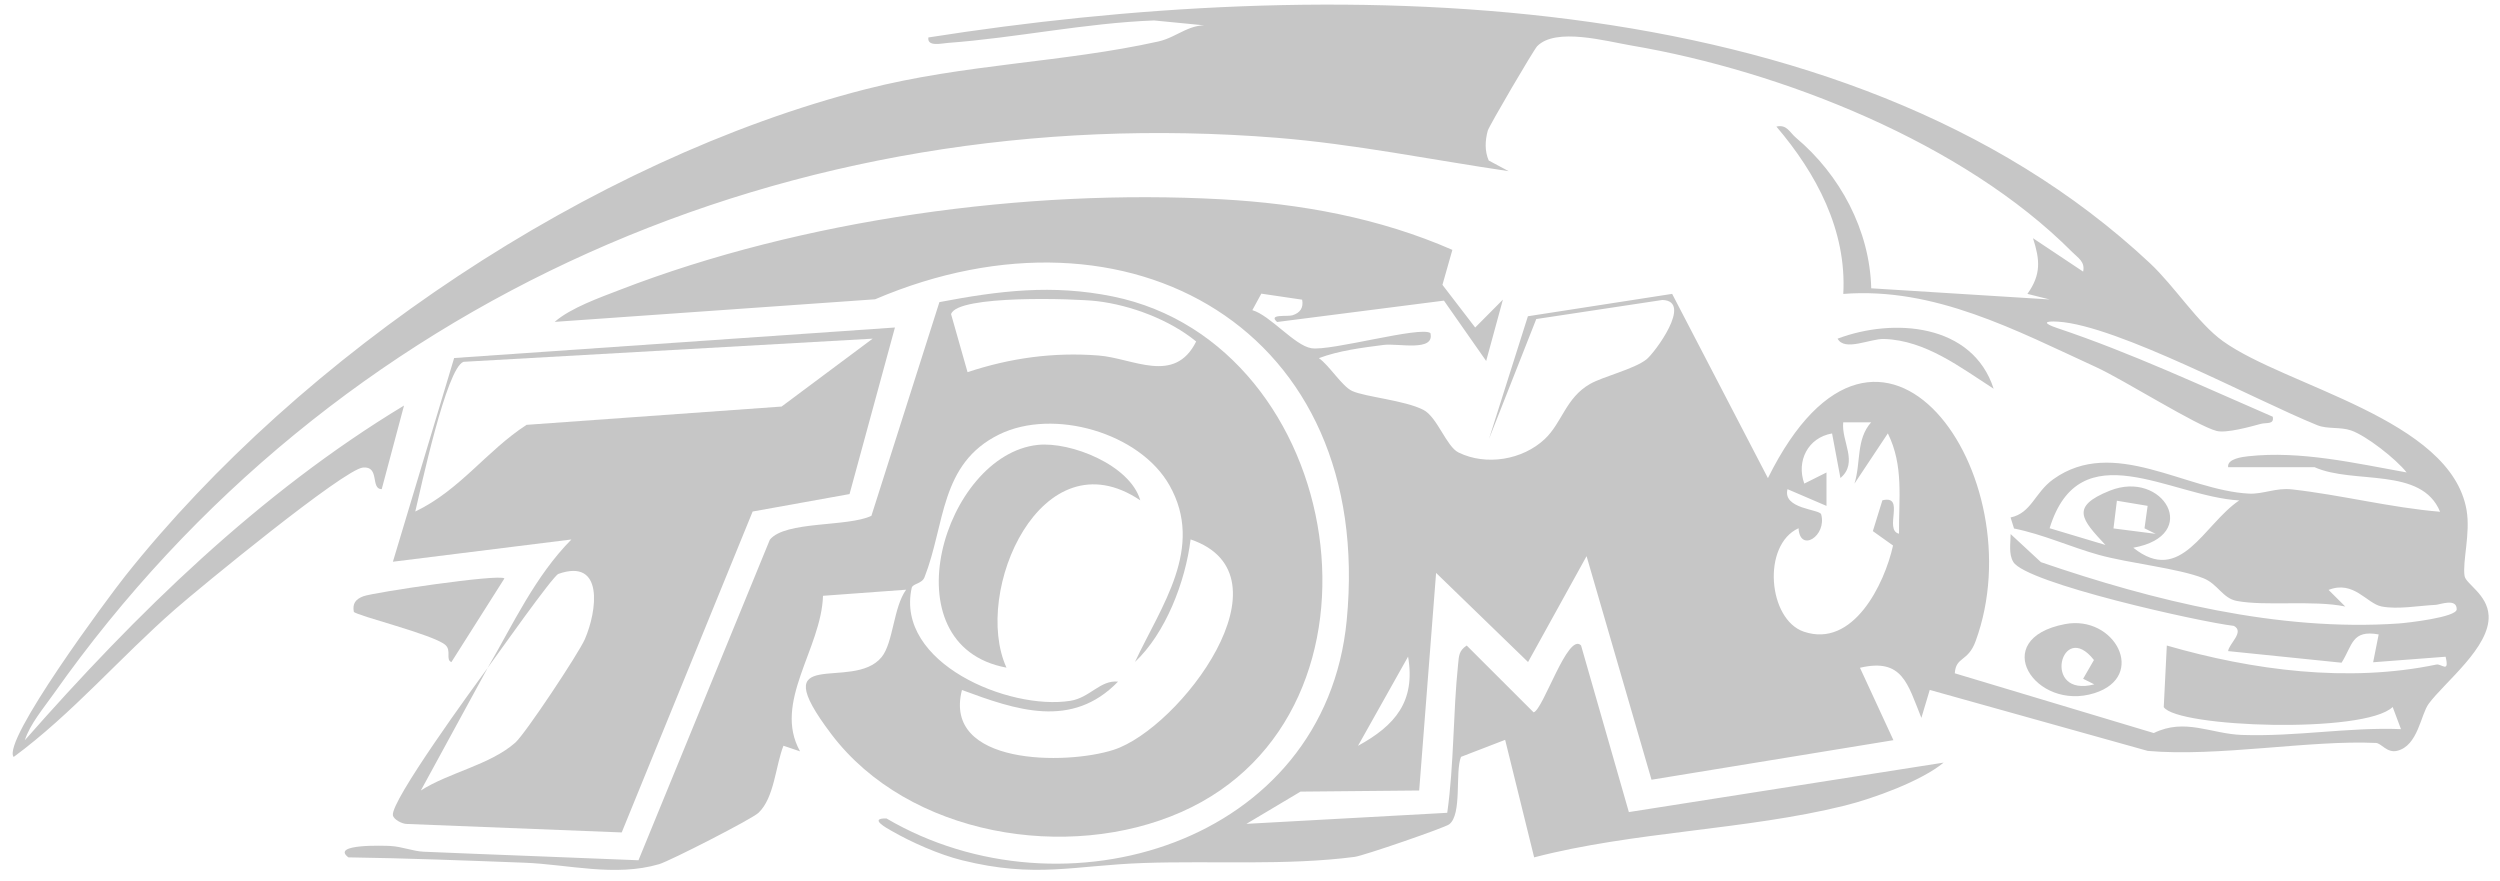 <svg width="156" height="55" viewBox="0 0 156 55" fill="none" xmlns="http://www.w3.org/2000/svg">
<g clip-path="url(#clip0_17782_40766)">
<path d="M139.034 29.135C138.975 28.624 139.943 28.509 140.284 28.471C143.563 28.112 146.967 28.905 150.173 29.48C149.508 28.634 147.653 27.186 146.706 26.859C146.031 26.626 145.227 26.789 144.597 26.532C140.667 24.941 132.136 20.308 128.425 20.072C127.558 20.016 127.454 20.165 128.373 20.472C132.999 22.024 137.36 24.074 141.819 26.003C141.923 26.514 141.419 26.351 141.064 26.452C140.399 26.636 138.923 27.04 138.328 26.894C137.096 26.587 132.536 23.709 130.809 22.915C125.79 20.614 120.719 17.899 115.021 18.341C115.24 14.37 113.34 10.823 110.847 7.899C111.502 7.746 111.676 8.265 112.066 8.592C114.815 10.9 116.674 14.36 116.765 17.99L127.9 18.686L126.511 18.338C127.374 17.13 127.297 16.222 126.859 14.864L129.988 16.949C130.12 16.326 129.668 16.096 129.302 15.724C122.536 8.919 111.178 4.436 101.808 2.842C100.196 2.567 97.078 1.697 95.919 2.884C95.706 3.103 92.915 7.861 92.835 8.157C92.671 8.77 92.636 9.42 92.897 10.016L94.14 10.681C89.344 9.977 84.537 8.989 79.691 8.599C49.486 6.183 20.794 18.571 3.349 43.295C2.733 44.169 1.866 45.192 1.549 46.191C8.504 38.283 16.165 30.771 25.211 25.306L23.819 30.524C23.102 30.524 23.718 29.08 22.653 29.174C21.473 29.274 12.458 36.678 10.94 38.008C7.515 40.998 4.501 44.548 0.853 47.235C0.077 46.274 6.774 37.249 7.821 35.933C18.807 22.108 36.844 9.967 54.028 5.564C60.189 3.987 66.332 3.91 72.284 2.588C73.503 2.316 74.314 1.342 75.682 1.634L72.013 1.276C67.711 1.439 63.409 2.362 59.141 2.678C58.755 2.706 57.843 2.936 57.93 2.337C82.34 -1.499 114.993 -1.53 134.161 16.427C135.703 17.872 137.151 20.169 138.704 21.283C142.661 24.127 152.936 26.138 153.914 31.829C154.165 33.288 153.65 35.021 153.789 35.94C153.866 36.438 155.22 37.089 155.289 38.411C155.39 40.385 152.56 42.553 151.551 43.914C151.05 44.59 150.886 46.542 149.577 46.852C148.944 47.002 148.596 46.375 148.262 46.361C144.2 46.163 138.37 47.245 134.019 46.856L120.416 43.051L119.894 44.795C119.034 42.672 118.717 41.043 116.062 41.669L118.15 46.187L103.054 48.655L99.002 34.704L95.351 41.311L89.612 35.749L88.557 49.327L81.153 49.397L77.777 51.408L90.308 50.719C90.736 47.677 90.666 44.517 90.983 41.474C91.039 40.945 91.021 40.611 91.522 40.281L95.696 44.45C96.291 44.311 97.84 39.414 98.658 40.277L101.641 50.674L121.283 47.587C119.904 48.732 116.918 49.821 115.097 50.274C108.954 51.798 101.926 51.885 95.731 53.5L93.921 46.166L91.167 47.228C90.784 48.178 91.251 50.824 90.426 51.44C90.137 51.656 85.094 53.396 84.533 53.469C80.308 54.023 75.609 53.702 71.341 53.852C67.022 54.002 64.62 54.823 60.022 53.678C58.598 53.323 56.875 52.564 55.605 51.83C55.382 51.701 54.157 51.046 55.316 51.071C66.336 57.545 82.688 52.665 84.035 38.707C85.79 20.541 70.433 11.916 54.606 18.676L34.612 20.085C35.615 19.208 37.428 18.571 38.695 18.081C50.056 13.688 64.032 11.766 76.204 12.435C81.174 12.706 86.079 13.601 90.628 15.592L90.008 17.774L92.052 20.437L93.781 18.697L92.737 22.525L90.102 18.759L79.691 20.092C79.1 19.57 80.346 19.776 80.659 19.671C81.136 19.515 81.348 19.201 81.254 18.7L78.706 18.324L78.146 19.354C79.256 19.675 80.781 21.558 81.825 21.728C83.022 21.927 88.658 20.329 89.257 20.785C89.545 21.972 87.248 21.408 86.343 21.523C85.01 21.694 83.555 21.875 82.299 22.348C82.953 22.804 83.743 24.109 84.376 24.398C85.191 24.77 87.659 24.979 88.818 25.575C89.688 26.023 90.252 27.865 91.014 28.237C92.737 29.08 95.007 28.7 96.392 27.398C97.471 26.386 97.701 24.826 99.218 23.959C100.043 23.489 101.954 23.041 102.737 22.428C103.239 22.035 105.661 18.784 103.736 18.718L95.863 19.908L92.911 27.398L95.341 19.734L104.342 18.338L110.318 29.835C117.356 15.63 127.043 29.748 123.277 40.013C122.8 41.318 122.045 40.956 121.979 42.014L134.395 45.742C136.347 44.788 137.969 45.794 139.891 45.86C143.326 45.975 146.521 45.369 149.821 45.498L149.303 44.116C147.566 45.804 135.856 45.397 135.018 44.123L135.209 40.281C140.566 41.83 146.532 42.616 152.031 41.468C152.345 41.401 152.86 42.045 152.606 40.98L148.084 41.325L148.429 39.588C146.744 39.285 146.807 40.26 146.114 41.353L139.034 40.629C139.087 40.166 140.079 39.421 139.393 39.055C137.294 38.812 126.427 36.393 125.63 35.066C125.327 34.562 125.463 33.886 125.463 33.326L127.357 35.08C134.36 37.482 142.188 39.421 149.664 38.906C150.232 38.867 153.291 38.516 153.298 38.022C153.309 37.301 152.254 37.729 151.99 37.743C150.945 37.792 149.63 38.042 148.613 37.844C147.68 37.663 146.88 36.191 145.303 36.81L146.344 37.847C144.349 37.43 141.366 37.844 139.563 37.496C138.693 37.329 138.38 36.434 137.496 36.083C135.916 35.456 132.863 35.153 130.952 34.621C129.177 34.123 127.489 33.343 125.675 32.978L125.46 32.289C126.765 32.017 126.967 30.733 128.126 29.904C131.885 27.21 136.382 30.608 140.343 30.802C141.227 30.844 142.021 30.423 143.023 30.538C146.111 30.886 149.163 31.676 152.261 31.934C151.099 29.097 146.869 30.246 144.429 29.153H139.034V29.135ZM116.758 26.354H115.017C114.889 27.541 115.985 28.864 114.843 29.828L114.321 27.047C112.811 27.308 112.08 28.777 112.588 30.176L113.973 29.483V31.568L111.54 30.524C111.223 31.774 113.548 31.763 113.642 32.097C114.008 33.438 112.316 34.513 112.229 32.961C109.932 34.005 110.322 38.658 112.56 39.417C115.637 40.462 117.593 36.452 118.126 34.04L116.866 33.142L117.461 31.22C118.926 30.858 117.53 33.075 118.498 33.305C118.477 31.109 118.804 29.066 117.802 27.043L115.72 30.176C116.131 28.846 115.807 27.423 116.761 26.351L116.758 26.354ZM139.73 31.227C135.428 30.983 129.772 26.883 127.896 32.961L131.377 34.005C129.897 32.414 129.156 31.617 131.652 30.618C134.986 29.285 137.398 33.41 133.117 34.179C136.093 36.556 137.496 32.734 139.727 31.227H139.73ZM133.817 32.968L134.012 31.565L132.094 31.245L131.881 32.974L134.513 33.312L133.82 32.968H133.817ZM84.739 46.539C87.043 45.279 88.344 43.779 87.864 40.973L84.739 46.539Z" fill="#C6C6C6"/>
<path d="M56.541 36.798L51.355 37.178C51.258 40.481 48.209 43.833 49.925 46.885L48.887 46.534C48.386 47.811 48.323 49.778 47.328 50.721C46.914 51.114 41.794 53.728 41.132 53.923C38.379 54.734 35.445 53.934 32.716 53.833C29.058 53.694 25.396 53.554 21.738 53.499C20.61 52.642 24.007 52.771 24.362 52.789C25.1 52.83 25.775 53.119 26.44 53.147C30.906 53.339 35.382 53.492 39.841 53.68L48.038 33.679C48.995 32.489 52.904 32.896 54.376 32.186L58.619 18.852C62.361 18.138 65.668 17.731 69.441 18.5C84.036 21.476 87.739 44.456 73.726 50.665C66.656 53.798 56.684 52.166 51.877 45.813C47.558 40.105 53.197 43.227 55.013 41.003C55.744 40.108 55.748 37.881 56.545 36.795L56.541 36.798ZM60.374 23.223C63.043 22.339 65.717 21.967 68.543 22.183C70.698 22.346 73.291 24.027 74.641 21.309C72.981 19.948 70.562 19.043 68.453 18.792C67.105 18.632 59.719 18.385 59.347 19.603L60.374 23.22V23.223ZM70.816 41.32C72.452 37.818 75.184 34.188 72.974 30.282C71.119 27 65.734 25.448 62.347 27.111C58.637 28.935 58.988 32.715 57.69 36.019C57.523 36.443 56.952 36.405 56.889 36.687C55.863 41.368 62.95 44.334 66.785 43.732C68.014 43.54 68.654 42.419 69.765 42.534C66.886 45.514 63.398 44.306 60.026 43.056C58.814 47.759 66.51 47.755 69.493 46.788C73.632 45.448 80.854 35.893 74.293 33.659C73.973 36.294 72.734 39.517 70.812 41.316L70.816 41.32Z" fill="#C6C6C6"/>
<path d="M30.435 41.666C32.015 38.954 33.386 35.961 35.656 33.663L24.517 35.052L28.339 22.34L55.844 20.436L53.011 30.83L46.965 31.919L38.795 51.944L25.388 51.415C25.085 51.415 24.566 51.133 24.517 50.882C24.343 50.012 29.558 42.87 30.435 41.669L26.261 49.327C27.995 48.209 30.581 47.729 32.151 46.344C32.784 45.783 36.115 40.757 36.491 39.894C37.267 38.119 37.696 34.805 34.845 35.811C34.5 35.933 31.037 40.847 30.435 41.669V41.666ZM54.448 21.133L28.924 22.577C27.859 22.943 26.265 30.451 25.913 31.919C28.705 30.583 30.358 28.132 32.857 26.51L48.771 25.369L54.452 21.133H54.448Z" fill="#C6C6C6"/>
<path d="M31.474 36.097L28.167 41.315C27.784 41.161 28.195 40.587 27.781 40.236C27.008 39.585 22.26 38.422 22.079 38.178C21.982 37.656 22.194 37.392 22.671 37.207C23.294 36.971 31.147 35.798 31.474 36.093V36.097Z" fill="#C6C6C6"/>
<path d="M128.856 38.944C131.964 38.349 134 42.202 130.7 43.25C127 44.426 124.017 39.87 128.856 38.944ZM129.987 42.355L130.662 41.185C128.629 38.582 127.362 43.577 130.683 42.703L129.987 42.355Z" fill="#C6C6C6"/>
<path d="M124.408 24.261C122.341 22.935 120.162 21.236 117.568 21.152C116.695 21.125 115.101 21.95 114.666 21.132C118.136 19.823 123.085 20.171 124.405 24.261H124.408Z" fill="#C6C6C6"/>
<path d="M71.154 31.222C64.99 27.066 60.649 36.931 62.804 41.661C55.338 40.279 58.902 28.382 64.757 27.762C66.81 27.546 70.514 29.012 71.154 31.219V31.222Z" fill="#C6C6C6"/>
</g>
<defs>
<clipPath id="clip0_17782_40766">
<rect width="154.503" height="54" fill="white" transform="translate(0.798 0.296)"/>
</clipPath>
</defs>
</svg>
